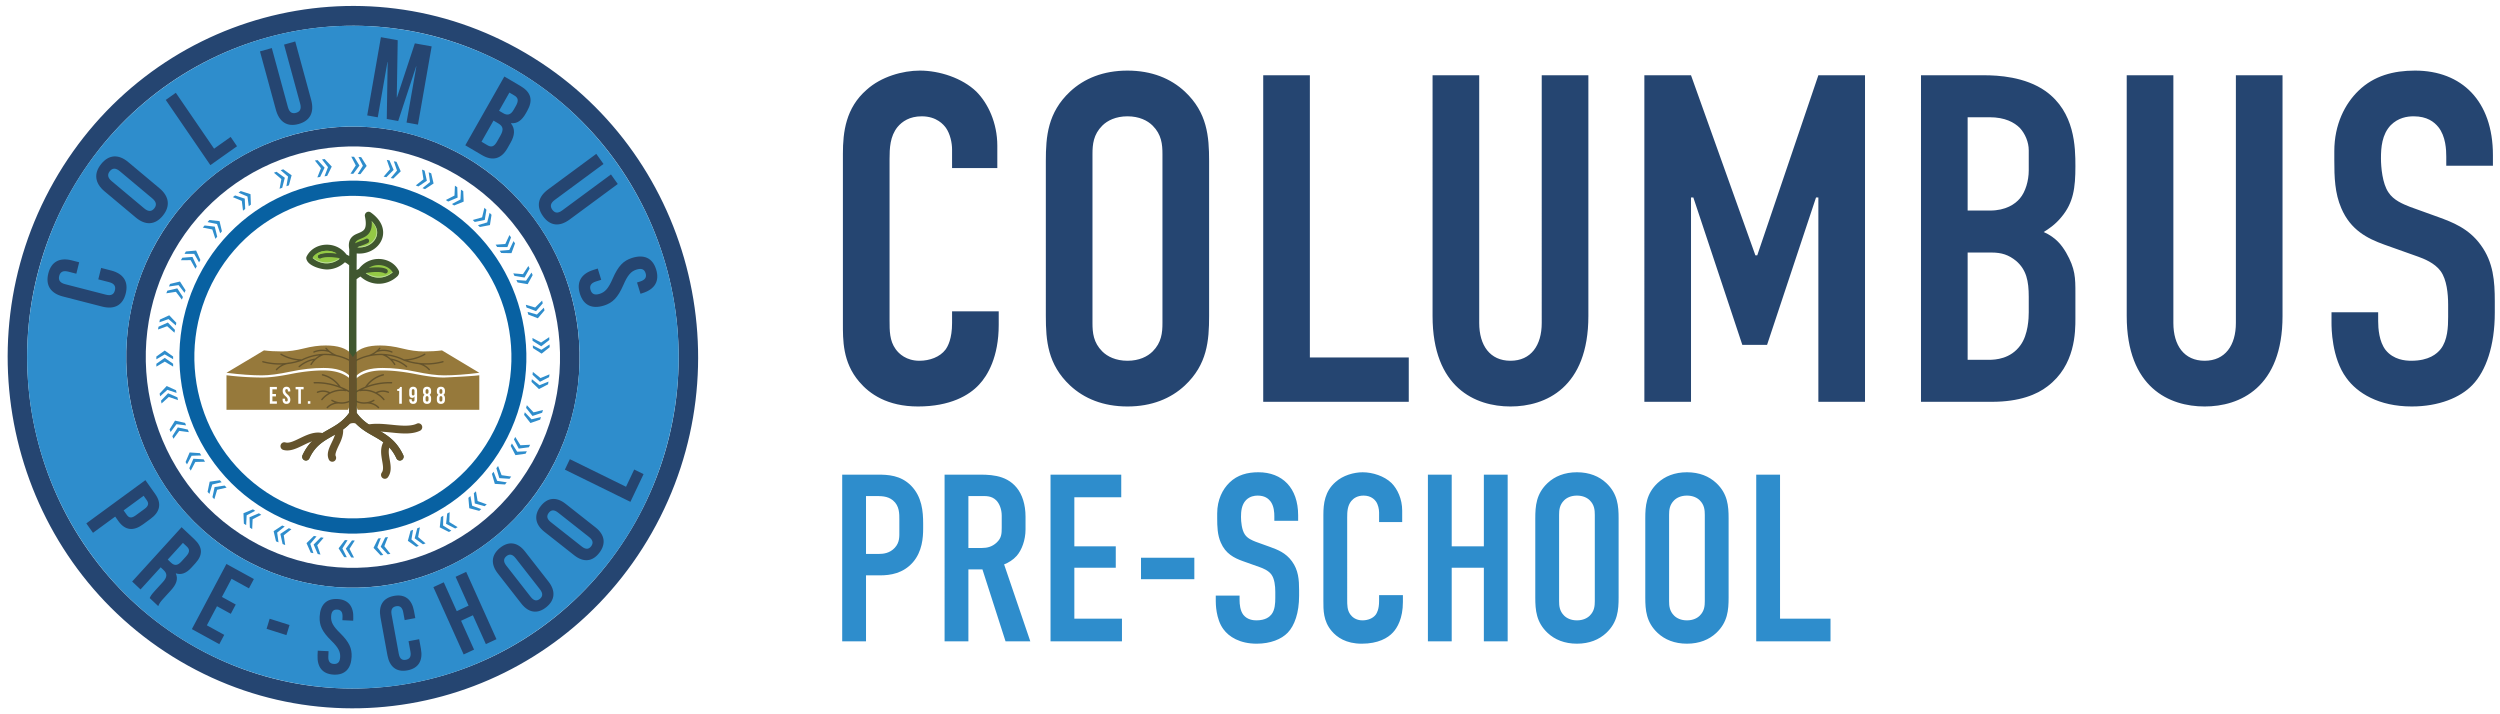 <svg id="Layer_1" xmlns="http://www.w3.org/2000/svg" viewBox="0 0 2100 600"><defs><style>.cls-2,.cls-3,.cls-4,.cls-6,.cls-8{fill-rule:evenodd}.cls-2,.cls-9{fill:#254571}.cls-3{fill:#96793b}.cls-4{fill:#64532c}.cls-6{fill:#94c945}.cls-10,.cls-8{fill:#2e8dcc}</style></defs><path class="cls-3" d="M190.25 344.234h102.182l4.004-11.2 4.004 11.2h102.18v-29.021c-4.538.588-14.31 1.207-29.318 1.914-6.253.059-14.405-.942-24.503-2.946-10.051-2.003-19.222-3.005-27.467-3.005-11.209 0-19.5 3.152-24.827 9.487-5.326-6.335-13.618-9.487-24.826-9.487-8.245 0-17.416 1.002-27.468 3.005-10.097 2.004-18.249 3.005-24.502 2.946a252.39 252.39 0 0 1-29.458-1.914v29.021Zm38.57-17.187v3.921h2.985v2.012h-2.986v4.121h3.756v2.011h-5.93v-14.076h5.93v2.011h-3.756Zm8.633 1.367c0-2.251 1.088-3.539 3.202-3.539 2.116 0 3.203 1.288 3.203 3.54v.442h-2.056v-.583c0-1.006-.395-1.388-1.087-1.388s-1.088.382-1.088 1.388c0 1.025.435 1.79 1.859 3.057 1.818 1.628 2.392 2.795 2.392 4.403 0 2.252-1.107 3.54-3.242 3.54s-3.242-1.288-3.242-3.54v-.865h2.056v1.006c0 1.005.435 1.368 1.127 1.368s1.126-.363 1.126-1.368c0-1.025-.435-1.79-1.858-3.056-1.818-1.63-2.392-2.796-2.392-4.405Zm10.848-1.367v-2.01h6.721v2.01h-2.274v12.065h-2.174v-12.065h-2.273Zm10.294 9.934h2.096v2.131h-2.096v-2.131Zm75.075-8.606v-1.569c1.68 0 2.056-.824 2.392-1.77h1.463v14.076h-2.174v-10.737h-1.68Zm16.68.04v7.199c0 2.372-1.068 3.66-3.322 3.66-2.134 0-3.242-1.288-3.242-3.54v-.361h2.057v.502c0 1.005.435 1.387 1.127 1.387.77 0 1.205-.382 1.205-1.728v-2.554h-.04c-.375.804-1.007 1.226-1.976 1.226-1.602 0-2.412-1.146-2.412-3.217v-2.575c0-2.251 1.166-3.539 3.301-3.539 2.136 0 3.301 1.288 3.301 3.54Zm-3.302 3.78c-.692 0-1.127-.382-1.127-1.388v-2.533c0-1.006.435-1.368 1.127-1.368s1.127.362 1.127 1.368v2.533c0 1.006-.435 1.388-1.127 1.388Zm15.078 3.54c0 2.251-1.206 3.538-3.4 3.538s-3.4-1.287-3.4-3.539v-1.106c0-1.347.396-2.372 1.345-2.915v-.04c-.91-.503-1.345-1.429-1.345-2.816v-.443c0-2.251 1.206-3.539 3.4-3.539s3.4 1.288 3.4 3.54v.442c0 1.387-.454 2.313-1.343 2.815v.04c.949.544 1.343 1.57 1.343 2.916v1.106Zm-4.625-.06v-1.308c0-1.106.454-1.589 1.225-1.589.772 0 1.226.483 1.226 1.59v1.306c-.02 1.247-.534 1.588-1.226 1.588s-1.225-.341-1.225-1.588Zm0-7.18c0-1.267.533-1.609 1.225-1.609s1.226.342 1.226 1.609v.784c0 1.126-.534 1.488-1.226 1.488-.71 0-1.225-.362-1.225-1.488v-.784Zm16.264 7.24c0 2.251-1.206 3.538-3.4 3.538s-3.4-1.287-3.4-3.539v-1.106c0-1.347.395-2.372 1.344-2.915v-.04c-.91-.503-1.344-1.429-1.344-2.816v-.443c0-2.251 1.206-3.539 3.4-3.539s3.4 1.288 3.4 3.54v.442c0 1.387-.454 2.313-1.344 2.815v.04c.949.544 1.344 1.57 1.344 2.916v1.106Zm-4.625-.06v-1.308c0-1.106.454-1.589 1.225-1.589s1.226.483 1.226 1.59v1.306c-.02 1.247-.534 1.588-1.226 1.588s-1.225-.341-1.225-1.588Zm0-7.18c0-1.267.533-1.609 1.225-1.609s1.226.342 1.226 1.609v.784c0 1.126-.534 1.488-1.226 1.488-.712 0-1.225-.362-1.225-1.488v-.784Z"/><path class="cls-3" d="M219.987 315.3c6.068 0 13.989-1.03 23.808-3.093 9.82-2.092 19.083-3.123 27.884-3.123 10.329 0 17.693 2.21 22.094 6.658l1.25-18.65c-4.169-4.597-11.301-6.895-21.445-6.895-5.698 0-11.812.825-18.389 2.505-6.577 1.65-12.645 2.504-18.25 2.504-5.696 0-10.791-.294-15.191-.884L190.25 313.15c11.672 1.443 21.584 2.15 29.736 2.15ZM297.988 297.092l1.25 18.65c4.4-4.448 11.765-6.658 22.094-6.658 8.8 0 18.064 1.031 27.884 3.123 9.82 2.063 17.74 3.093 23.808 3.093 8.152 0 18.018-.707 29.597-2.15l-31.357-18.828c-4.4.59-9.496.884-15.193.884-5.604 0-11.718-.854-18.295-2.504-6.624-1.68-12.785-2.505-18.482-2.505-10.143 0-17.23 2.298-21.306 6.895Z"/><path class="cls-4" d="M284.123 324.041c-3.373-4.279-8.065-7.311-13.347-8.585a.615.615 0 0 1-.448-.738.604.604 0 0 1 .726-.456c6.157 1.484 11.55 5.245 15.131 10.546a56.468 56.468 0 0 1 10.987 5.791c.276.187.351.57.167.851s-.56.358-.837.17a55.105 55.105 0 0 0-5.476-3.265.602.602 0 0 1-.616.294c-7.299-1.212-14.77 1.6-19.536 7.353a.598.598 0 0 1-.85.074.621.621 0 0 1-.072-.865 22.292 22.292 0 0 1 5.936-5.036 11.199 11.199 0 0 0-8.963-.133.6.6 0 0 1-.788-.333.618.618 0 0 1 .327-.802 12.39 12.39 0 0 1 10.739.558 22.078 22.078 0 0 1 11.481-2.259c-7.71-3.56-16.193-5.332-24.685-5.09a.61.61 0 0 1-.62-.597.61.61 0 0 1 .586-.63c6.854-.196 13.701.893 20.158 3.152Zm2.122 15.088.068.01c.065.01.128.01.189 0 3.622.098 7.26-.988 10.297-3.226a.622.622 0 0 0 .135-.858.598.598 0 0 0-.843-.136 15.402 15.402 0 0 1-9.728 2.987 13.528 13.528 0 0 0-1.505-.131c-1.98-.272-3.92-.93-5.703-1.984a.6.6 0 0 0-.825.223.622.622 0 0 0 .22.84c.87.514 1.777.94 2.706 1.28a14.004 14.004 0 0 0-6.747 3.783.622.622 0 0 0-.003.868c.234.24.617.241.853.002a12.766 12.766 0 0 1 9.407-3.787c.49.065.985.108 1.479.13Z"/><path class="cls-4" d="M308.748 324.041c3.374-4.279 8.065-7.311 13.348-8.585a.615.615 0 0 0 .447-.738.604.604 0 0 0-.726-.456c-6.156 1.484-11.549 5.245-15.131 10.546a56.449 56.449 0 0 0-10.986 5.791.62.62 0 0 0-.167.851c.184.281.56.358.836.17a55.271 55.271 0 0 1 5.475-3.265.602.602 0 0 0 .617.294c7.299-1.212 14.772 1.6 19.537 7.353a.598.598 0 0 0 .85.074.622.622 0 0 0 .072-.865 22.303 22.303 0 0 0-5.936-5.036 11.199 11.199 0 0 1 8.963-.133.6.6 0 0 0 .788-.333.619.619 0 0 0-.327-.802 12.391 12.391 0 0 0-10.74.558 22.08 22.08 0 0 0-11.481-2.259c7.71-3.56 16.193-5.332 24.685-5.09.332.009.611-.26.62-.597a.611.611 0 0 0-.586-.63 56.278 56.278 0 0 0-20.158 3.152Zm-2.122 15.088-.068.01a.583.583 0 0 1-.188 0 16.59 16.59 0 0 1-10.298-3.226.622.622 0 0 1-.135-.858.6.6 0 0 1 .844-.136 15.4 15.4 0 0 0 9.727 2.987 13.546 13.546 0 0 1 1.506-.131c1.98-.272 3.92-.93 5.703-1.984a.599.599 0 0 1 .824.223.621.621 0 0 1-.219.84c-.871.514-1.777.94-2.706 1.28a14.007 14.007 0 0 1 6.747 3.783.623.623 0 0 1 .003.868.597.597 0 0 1-.854.002 12.764 12.764 0 0 0-9.406-3.787c-.492.065-.986.108-1.48.13ZM339.431 301.836a36.782 36.782 0 0 0 17.076-4.726.574.574 0 0 1 .786.23.594.594 0 0 1-.227.799 37.968 37.968 0 0 1-14.701 4.684c2.241.674 4.518 1.2 6.815 1.576.86.058 1.708.177 2.54.357 6.73.78 13.585.297 20.19-1.466a.579.579 0 0 1 .707.419.59.59 0 0 1-.413.72 55.259 55.259 0 0 1-16.247 1.828 17.799 17.799 0 0 1 5.07 3.843.595.595 0 0 1-.028.831.57.57 0 0 1-.816-.028 16.573 16.573 0 0 0-8.643-4.984 55.766 55.766 0 0 1-2.494-.349.574.574 0 0 1-.11-.018 55.318 55.318 0 0 1-9.827-2.57l-.006-.002a1.073 1.073 0 0 1-.05-.022l-.007-.003a43.127 43.127 0 0 0-14.427-4.335 20.165 20.165 0 0 1 3.535 2.504 27.177 27.177 0 0 1 13.737 6.376c.242.21.27.583.064.83a.574.574 0 0 1-.816.064 26.07 26.07 0 0 0-11.482-5.794 20.473 20.473 0 0 1 2.403 3.197.596.596 0 0 1-.188.81.575.575 0 0 1-.797-.19 18.999 18.999 0 0 0-9.883-8.061 43.363 43.363 0 0 0-24.39 6.414.574.574 0 0 1-.795-.198.596.596 0 0 1 .195-.808 44.36 44.36 0 0 1 13.55-5.523.531.531 0 0 1 .072-.032 20.727 20.727 0 0 0 8.751-5.981.572.572 0 0 1 .816-.053.596.596 0 0 1 .052.83 21.55 21.55 0 0 1-.988 1.067c3.644-.73 7.46-.37 10.92 1.066a.592.592 0 0 1 .317.767c-.12.3-.459.445-.754.322a17.705 17.705 0 0 0-12.402-.427 21.853 21.853 0 0 1-2.425 1.683 44.598 44.598 0 0 1 6.975-.308.559.559 0 0 1 .322.012 44.31 44.31 0 0 1 18.023 4.649Z"/><path class="cls-4" d="M253.44 301.836a36.781 36.781 0 0 1-17.075-4.726.575.575 0 0 0-.786.23.594.594 0 0 0 .226.799 37.973 37.973 0 0 0 14.701 4.684 54.032 54.032 0 0 1-6.815 1.576c-.858.058-1.708.177-2.541.357-6.73.78-13.584.297-20.189-1.466a.58.58 0 0 0-.707.419.591.591 0 0 0 .413.72 55.264 55.264 0 0 0 16.248 1.828 17.812 17.812 0 0 0-5.07 3.843.597.597 0 0 0 .027.831c.233.222.6.21.817-.028a16.573 16.573 0 0 1 8.643-4.984 55.766 55.766 0 0 0 2.494-.349.574.574 0 0 0 .11-.018 55.302 55.302 0 0 0 9.826-2.57l.006-.002a.832.832 0 0 0 .05-.022l.007-.003a43.124 43.124 0 0 1 14.428-4.335 20.138 20.138 0 0 0-3.536 2.504 27.177 27.177 0 0 0-13.737 6.376.597.597 0 0 0-.063.83.573.573 0 0 0 .815.064 26.067 26.067 0 0 1 11.482-5.794 20.488 20.488 0 0 0-2.403 3.197.597.597 0 0 0 .189.81c.27.17.629.086.796-.19a19.003 19.003 0 0 1 9.884-8.061 43.364 43.364 0 0 1 24.39 6.414c.272.169.629.08.794-.198a.595.595 0 0 0-.195-.808 44.35 44.35 0 0 0-13.549-5.523.492.492 0 0 0-.073-.032 20.725 20.725 0 0 1-8.75-5.981.572.572 0 0 0-.817-.053.595.595 0 0 0-.051.83c.317.368.647.724.987 1.067a18.854 18.854 0 0 0-10.92 1.066.592.592 0 0 0-.317.767c.12.3.459.445.755.322a17.705 17.705 0 0 1 12.402-.427c.77.616 1.58 1.178 2.425 1.683a44.604 44.604 0 0 0-6.976-.308.559.559 0 0 0-.322.012 44.312 44.312 0 0 0-18.023 4.649Z"/><path class="cls-2" d="M441.453 44.576c138.652 81.458 186.155 261.899 106.077 402.941-80.077 141.043-257.459 189.364-396.11 107.907C12.766 473.966-34.737 293.526 45.34 152.483 125.42 11.44 302.801-36.881 441.453 44.576Zm-8.18 14.41C302.442-17.879 135.066 27.717 59.506 160.803c-75.56 133.087-30.737 303.349 100.093 380.211 130.832 76.863 298.207 31.267 373.767-101.82 75.56-133.085 30.738-303.347-100.093-380.21Z"/><path class="cls-2" d="M391.654 132.289c91.04 53.486 122.23 171.962 69.65 264.571-52.578 92.609-169.047 124.336-260.086 70.851-91.039-53.485-122.23-171.962-69.65-264.571 52.578-92.609 169.047-124.336 260.086-70.851Zm-8.208 14.457c-83.19-48.874-189.62-19.882-237.667 64.744-48.046 84.625-19.545 192.89 63.647 241.764 83.191 48.875 189.62 19.882 237.667-64.743 48.046-84.626 19.545-192.89-63.647-241.765Z"/><path d="M369.316 171.633c69.682 40.938 93.555 131.62 53.312 202.504-40.245 70.883-129.391 95.167-199.073 54.23-69.681-40.938-93.554-131.62-53.31-202.504 40.244-70.883 129.39-95.168 199.071-54.23Zm-6.282 11.066c-63.675-37.409-145.136-15.218-181.911 49.555-36.775 64.773-14.96 147.638 48.715 185.047 63.675 37.41 145.137 15.218 181.911-49.555 36.775-64.772 14.96-147.638-48.715-185.047Z" style="fill-rule:evenodd;fill:#0861a2"/><path class="cls-8" d="m287.611 460.733 4.342-6.965-2.245-.106-5.29 6.92 4.637 7.39 2.276.107-3.72-7.346Zm5.975.282 3.783 7.349-2.34-.111-4.541-7.384 5.195-6.925 2.34.11-4.437 6.96Zm3.768-6.992-5.195 6.925 5.195-6.925Zm19.577 5.688 2.936-7.688-2.223.337-3.875 7.83 5.953 6.339 2.254-.342-5.045-6.476Zm5.915-.897 5.107 6.466-2.316.35-5.858-6.352 3.78-7.816 2.318-.35-3.031 7.701Zm22.754-5.63 1.385-8.126-2.112.778-2.279 8.454 7.068 5.017 2.143-.788-6.205-5.335Zm5.625-2.069 6.263 5.312-2.202.811-6.978-5.05 2.189-8.422 2.202-.81-1.474 8.16Zm20.964-9.682.164-8.245-1.973 1.093-.998 8.707 7.73 3.875 2-1.108-6.923-4.322Zm5.253-2.908 6.98 4.29-2.058 1.14-7.646-3.922.914-8.66 2.058-1.14-.248 8.292Zm19.187-13.708-1.466-8.111-1.718 1.473.74 8.734 8.337 2.217 1.743-1.494-7.636-2.82Zm4.573-3.922 7.684 2.777-1.791 1.536-8.264-2.28-.814-8.671 1.79-1.536 1.395 8.174Zm16.422-16.98-3.013-7.657-1.397 1.79 2.422 8.413 8.603.499 1.418-1.814-8.033-1.231Zm3.721-4.762 8.073 1.179-1.458 1.865-8.545-.575-2.48-8.337 1.457-1.865 2.953 7.733Zm13.075-19.723-4.411-6.92-1.031 2.03 3.974 7.779 8.537-1.202 1.046-2.06-8.115.373Zm2.745-5.405 8.144-.43-1.074 2.116-8.493 1.116-4.019-7.691 1.076-2.117 4.366 7.006Zm9.31-21.798-5.624-5.94-.633 2.193 5.358 6.866 8.154-2.832.643-2.223-7.898 1.936Zm1.685-5.839 7.915-1.998-.66 2.287-8.129 2.739-5.383-6.774.66-2.286 5.597 6.032Zm5.008-22.79-6.4-5.063-.319 2.262 6.265 6.02 7.675-3.987.323-2.295-7.544 3.063Zm.848-6.022 7.553-3.127-.332 2.358-7.66 3.891-6.28-5.923.333-2.358 6.386 5.159Zm.78-23.757-7.234-3.723.113 2.283 7.282 4.687 6.783-5.408-.115-2.314-6.829 4.475Zm-.3-6.076 6.825-4.54.118 2.379-6.788 5.311-7.277-4.59-.118-2.38 7.24 3.82Zm-3.504-23.532-7.81-2.214.55 2.217 8.041 3.15 5.613-6.652-.557-2.248-5.837 5.747Zm-1.462-5.9 5.822-5.81.572 2.31-5.636 6.56-8.019-3.056-.573-2.31 7.834 2.306Zm-7.666-22.528-8.088-.584.974 2.061 8.498 1.454 4.196-7.656-.987-2.09-4.593 6.815Zm-2.59-5.483 4.566-6.875 1.014 2.148-4.237 7.57-8.457-1.367-1.014-2.148 8.128.672Zm-11.452-20.322-8.081.666 1.268 1.887 8.617.13 3.009-8.215-1.286-1.914-3.527 7.446Zm-3.376-5.024 3.491-7.497 1.322 1.967-3.062 8.135-8.563-.051-1.322-1.966 8.134-.588Zm-15.2-18.141-7.788 2.293 1.614 1.592 8.469-1.622 1.336-8.659-1.635-1.615-1.995 8.01Zm-4.293-4.237 1.95-8.055 1.682 1.66-1.406 8.591-8.4 1.69-1.681-1.66 7.855-2.226Zm-18.166-15.001-7.197 3.797 1.888 1.24 7.994-3.273-.352-8.758-1.914-1.259-.42 8.253Zm-5.023-3.302.365-8.288 1.968 1.294.271 8.706-7.914 3.326-1.967-1.293 7.277-3.745Zm-20.531-11.356-6.35 5.13 2.087.849 7.23-4.77-1.994-8.529-2.116-.86 1.143 8.18Zm-5.553-2.262-1.2-8.205 2.173.886 1.906 8.492-7.141 4.805-2.175-.885 6.437-5.093Zm-22.209-7.364-5.278 6.26 2.206.432 6.21-6.078-3.548-7.988-2.238-.439 2.648 7.813Zm-5.874-1.15-2.71-7.824 2.3.45 3.455 7.97-6.116 6.097-2.3-.45 5.371-6.243Zm-22.783-2.913-4.34 6.966 2.244.107 5.29-6.92-4.636-7.39-2.277-.108 3.72 7.345Zm-5.974-.281-3.783-7.35 2.34.11 4.54 7.387-5.195 6.924-2.338-.11 4.436-6.961Zm-23.336 1.47-2.936 7.687 2.222-.337 3.875-7.83-5.953-6.339-2.253.342 5.045 6.477Zm-5.916.897-5.108-6.467 2.317-.351 5.859 6.352-3.782 7.816-2.316.352 3.03-7.702Zm-27.637 7.018-1.385 8.127 2.114-.777 2.277-8.456-7.067-5.017-2.142.79 6.203 5.333Zm-5.624 2.07-6.263-5.312 2.202-.81 6.978 5.049-2.189 8.421-2.203.81 1.475-8.158Zm-28.45 14.678 1.064 8.176 1.788-1.383-.308-8.76-8.216-2.643-1.814 1.403 7.487 3.207Zm-4.76 3.683-7.537-3.168 1.864-1.442 8.141 2.7.383 8.703-1.864 1.442-.987-8.235Zm-20.83 19.427 2.639 7.8 1.483-1.718-2.012-8.525-8.568-.93-1.504 1.743 7.963 1.63Zm-3.946 4.572-8.006-1.583 1.546-1.79 8.506 1.003 2.075 8.45-1.546 1.79-2.575-7.87Zm-15.221 20.511 4.077 7.129 1.127-1.978-3.601-7.964-8.584.782-1.143 2.005 8.124.026Zm-3 5.264-8.154.03 1.174-2.061 8.536-.698 3.649 7.88-1.175 2.061-4.03-7.212Zm-10.134 20.964 5.043 6.46.835-2.123-4.69-7.355-8.383 2.029-.847 2.152 8.042-1.163Zm-2.223 5.649-8.066 1.22.87-2.21 8.348-1.939 4.725 7.265-.87 2.211-5.007-6.547Zm-6.23 22.894 6.155 5.367.425-2.244-5.976-6.317-7.853 3.61-.431 2.277 7.68-2.693Zm-1.13 5.974-7.692 2.756.442-2.34 7.835-3.514 5.994 6.221-.442 2.34-6.138-5.463Zm-2.04 23.672 7.048 4.075-.004-2.287-7.05-5.04-7.033 5.068.004 2.318 7.034-4.134Zm.01 6.084-7.033 4.198-.005-2.382 7.032-4.971 7.05 4.943.006 2.383-7.05-4.171Zm2.24 23.682 7.693 2.604-.44-2.24-7.88-3.552-5.93 6.361.448 2.273 6.109-5.446Zm1.173 5.967-6.097 5.508-.46-2.336 5.949-6.266 7.86 3.456.46 2.336-7.712-2.698Zm6.457 22.908 8.048.999-.869-2.108-8.416-1.889-4.57 7.432.882 2.137 4.925-6.57Zm2.314 5.61-4.9 6.63-.907-2.196 4.607-7.343 8.378 1.8.907 2.197-8.085-1.088Zm10.393 20.903 8.103-.25-1.173-1.95-8.6-.574-3.412 8.05 1.19 1.977 3.892-7.253Zm3.12 5.191-3.859 7.307-1.222-2.033 3.463-7.966 8.55.491 1.222 2.032-8.153.169Zm14.223 18.952 7.89-1.896-1.532-1.672-8.537 1.19-1.762 8.581 1.555 1.695 2.386-7.898Zm4.08 4.449-2.343 7.946-1.597-1.743 1.825-8.51 8.473-1.26 1.598 1.741-7.956 1.826Zm24.804 21.453 7.198-3.798-1.888-1.24-7.994 3.273.351 8.759 1.915 1.258.418-8.252Zm5.024 3.302-.366 8.286-1.967-1.293-.272-8.706 7.915-3.325 1.967 1.292-7.277 3.746Zm20.604 11.21 6.35-5.13-2.086-.849-7.231 4.77 1.995 8.527 2.115.863-1.143-8.18Zm5.553 2.262 1.201 8.206-2.175-.887-1.905-8.492 7.142-4.805 2.173.886-6.436 5.092Zm22.255 7.21 5.276-6.262-2.206-.432-6.209 6.08 3.548 7.988 2.238.437-2.647-7.811Zm5.874 1.148 2.708 7.825-2.3-.45-3.455-7.97 6.117-6.097 2.3.45-5.37 6.242Z"/><path class="cls-8" d="M113.284 247.106c28.713-102.878 134.014-162.622 235.15-133.415C449.568 142.899 508.3 250.015 479.588 352.893c-28.713 102.88-134.015 162.624-235.15 133.416-101.134-29.207-159.866-136.324-131.154-239.203ZM559.64 376.013C600.902 228.167 516.5 74.23 371.16 32.258 225.822-9.715 74.494 76.142 33.232 223.988-8.03 371.832 76.373 525.769 221.712 567.742c145.339 41.974 296.666-43.884 337.928-191.73Z"/><path class="cls-2" d="m130.394 415.009-8.262-11.684-49.627 36.317 5.61 7.932L96.76 433.93l2.652 3.75c5.61 7.933 12.69 8.663 20.63 2.852l6.451-4.72c7.94-5.812 9.51-12.871 3.901-20.803Zm-7.09 5.188c1.786 2.524 1.62 4.724-1.924 7.317l-7.445 5.448c-3.544 2.594-5.647 2.054-7.432-.47l-2.653-3.75 16.803-12.296 2.651 3.75Zm9.624 88.934-7.178-6.76c.684-1.536 1.08-2.494 4.462-6.21l6.527-7.171c3.856-4.237 3.87-7.13.666-10.148l-2.436-2.293-16.91 18.58-7.048-6.64 41.532-45.633 10.638 10.019c7.306 6.88 7.301 13.293.893 20.333l-3.263 3.586c-4.272 4.694-8.475 6.304-12.98 4.846l-.118.13c2.16 4.82.228 9.296-4.103 14.055l-6.408 7.04c-2.017 2.217-3.436 3.906-4.274 6.266Zm24.128-49.918-3.397-3.199-12.757 14.016 2.756 2.596c2.628 2.474 5.298 2.81 8.62-.841l4.094-4.499c2.967-3.259 3.183-5.72.684-8.073Zm37.46 26.97 14.6 8.02 4.15-7.818-23.054-12.663-29.047 54.72 23.055 12.663 4.149-7.818-14.601-8.02 8.506-16.024 11.604 6.374 4.15-7.818-11.604-6.374 8.091-15.243Zm29.418 42.024 16.675 5.289 2.599-8.482-16.675-5.288-2.6 8.48Zm44.575-10.11c-.328 7.098 1.964 12.366 9.658 19.938 6.023 5.89 7.786 9.355 7.577 13.88-.205 4.437-2.198 5.943-5.25 5.797-3.054-.146-4.9-1.835-4.695-6.272l.205-4.437-9.072-.433-.177 3.815c-.459 9.939 4.164 15.852 13.585 16.303 9.423.45 14.57-4.996 15.029-14.935.328-7.1-1.964-12.367-9.658-19.94-6.023-5.89-7.786-9.354-7.577-13.88.205-4.437 2.028-6.04 5.08-5.894 3.054.146 4.72 1.916 4.516 6.353l-.12 2.574 9.073.433.09-1.953c.46-9.938-4.076-15.847-13.41-16.293-9.334-.446-14.395 5.004-14.854 14.943Zm74.66 20.523 1.6 8.733c.8 4.367-.801 6.298-3.806 6.868-3.005.57-5.181-.645-5.982-5.012l-6.048-33.012c-.8-4.368.785-6.385 3.79-6.954 3.004-.57 5.197.731 5.997 5.098l1.2 6.55 8.93-1.693-1.089-5.939c-1.792-9.78-7.623-14.459-16.895-12.701-9.273 1.758-13.057 8.259-11.265 18.04l5.824 31.79c1.792 9.782 7.624 14.46 16.897 12.702 9.272-1.758 13.056-8.259 11.264-18.04l-1.488-8.123-8.929 1.693Zm44.14-17.176 9.928-4.62 10.9 24.236 8.895-4.14-25.435-56.55-8.894 4.14 10.9 24.236-9.927 4.62-10.9-24.235-8.736 4.065 25.434 56.55 8.737-4.066-10.901-24.236Zm37.981-46.33c-2.715-3.479-2.242-6.016.152-7.95 2.394-1.933 4.93-1.827 7.645 1.652l20.527 26.3c2.715 3.48 2.242 6.016-.152 7.95-2.394 1.933-4.93 1.827-7.645-1.653l-20.527-26.3Zm12.623 31.889-19.766-25.326c-6.083-7.793-5.522-15.505 1.864-21.47 7.387-5.966 14.899-4.772 20.98 3.02l19.766 25.326c6.083 7.792 5.523 15.505-1.864 21.47-7.387 5.967-14.898 4.773-20.98-3.02Zm24.744-68.444 26.097 20.566c3.452 2.72 5.94 2.209 7.812-.249 1.872-2.458 1.737-5.037-1.715-7.757l-26.096-20.566c-3.453-2.72-5.94-2.21-7.813.248-1.872 2.458-1.737 5.037 1.715 7.758Zm19.73 27.91c7.733 6.094 15.307 5.433 21.083-2.152 5.777-7.585 4.514-15.21-3.219-21.304l-25.13-19.804c-7.732-6.094-15.306-5.433-21.083 2.152-5.776 7.585-4.514 15.21 3.219 21.304l25.13 19.805Zm47.162-44.924-55.05-27.043 4.177-8.8 47.186 23.18 6.874-14.48 7.864 3.863-11.051 23.28ZM82.563 234.666l9.086 2.339c4.543 1.17 5.672 3.624 4.868 6.858-.805 3.235-2.947 4.848-7.49 3.678L54.683 238.7c-4.543-1.17-5.763-3.647-4.958-6.881.805-3.235 3.037-4.824 7.58-3.655l6.814 1.755 2.392-9.612-6.179-1.591c-10.176-2.62-17.279 1.059-19.762 11.04-2.483 9.982 2.044 16.655 12.22 19.275l33.072 8.514c10.176 2.62 17.279-1.059 19.762-11.04 2.484-9.982-2.044-16.655-12.22-19.275l-8.45-2.175-2.391 9.612Zm11.269-82.489c-3.618-3.03-3.681-5.8-1.596-8.377 2.084-2.575 4.77-3.043 8.388-.013l27.348 22.907c3.618 3.03 3.682 5.8 1.596 8.376-2.084 2.576-4.769 3.044-8.387.014l-27.35-22.907Zm20.29 30.579c8.103 6.787 16.249 6.323 22.683-1.625 6.434-7.95 5.318-16.17-2.786-22.957l-26.336-22.06c-8.103-6.786-16.249-6.322-22.683 1.627-6.434 7.948-5.318 16.17 2.785 22.956l26.337 22.059Zm62.598-44.046-37.485-54.77 8.461-5.992 32.13 46.947 13.922-9.86 5.355 7.825-22.383 15.85Zm41.66-95.524 13.353 48.966c2.806 10.29 9.466 14.742 19.22 11.99 9.754-2.753 13.208-10.06 10.402-20.349l-13.353-48.965-9.392 2.65 13.528 49.61c1.253 4.592-.283 6.806-3.444 7.698-3.16.892-5.599-.2-6.851-4.794l-13.529-49.61-9.934 2.804ZM334.08 33.8l-14.117-2.56-11.506 65.703 8.858 1.605 8.136-46.46.184.033-.754 47.799 9.596 1.738 15.079-45.88.185.033-8.251 47.118 9.596 1.739 11.505-65.702-14.117-2.559-14.997 45.412-.185-.034.788-47.985Zm103.045 38.388-13.472-7.915-32.81 57.791 14.04 8.249c8.928 5.244 16.273 3.174 21.334-5.742l2.673-4.706c3.468-6.11 4.039-11.5.328-16.21l.094-.166c5.055.437 8.95-2.23 12.324-8.173l1.173-2.064c5.061-8.917 3.569-15.629-5.684-21.064Zm-18.614 31.451c4.059 2.384 4.826 5.036 1.779 10.403l-2.859 5.036c-2.437 4.293-4.857 4.743-7.86 2.98l-5.113-3.005 10.077-17.75 3.976 2.336ZM432.196 80.3c3.165 1.86 3.514 4.488 1.17 8.615l-1.828 3.22c-2.624 4.623-5.498 4.917-8.825 2.962l-3.49-2.05 8.671-15.273 4.302 2.526Zm68.687 48.942-40.434 29.839c-8.497 6.27-10.27 14.175-4.326 22.509 5.943 8.334 13.88 9.074 22.376 2.803l40.435-29.838-5.723-8.026-40.966 30.231c-3.793 2.799-6.369 2.109-8.295-.592-1.926-2.701-1.772-5.407 2.021-8.206l40.966-30.23-6.054-8.49Zm30.007 87.425c-7.154 2.286-11.526 6.58-16.185 17.262-3.612 8.348-6.393 11.435-10.952 12.891-4.472 1.429-6.699-.058-7.682-3.242-.982-3.184.01-5.7 4.48-7.127l4.472-1.428-2.92-9.46-3.846 1.228c-10.014 3.2-14.165 10.121-11.132 19.945 3.032 9.823 10.327 13.089 20.342 9.89 7.153-2.285 11.525-6.58 16.185-17.26 3.611-8.35 6.392-11.436 10.952-12.893 4.47-1.427 6.731-.15 7.714 3.032.983 3.184-.154 5.546-4.626 6.974l-2.592.828 2.92 9.46 1.967-.628c10.015-3.199 14.193-10.03 11.188-19.763-3.004-9.732-10.271-12.907-20.285-9.709Z"/><path d="M302.826 232.305a21.024 21.024 0 0 0-3.315 2.259c-.04 9.336-.062 18.671-.076 28.007-.042 28.08.011 56.16.138 84.24 2.557 3.55 5.562 6.464 9.12 8.99 3.465 2.457 7.24 4.422 10.902 6.55 3.665 2.13 7.155 4.43 10.25 7.374 3.779 3.595 6.649 7.82 8.868 12.56.744 1.589.075 3.503-1.486 4.26-1.561.756-3.444.077-4.187-1.512-3.88-8.291-8.843-12.648-16.562-17.132-3.832-2.227-7.752-4.285-11.38-6.86a46.553 46.553 0 0 1-6.013-5.059c-3.19-4.638-2.218-6.027-5.855.549a46.992 46.992 0 0 1-5.456 4.51c-3.628 2.575-7.548 4.633-11.38 6.86-7.718 4.484-12.68 8.84-16.562 17.132-.744 1.589-2.626 2.268-4.187 1.512-1.561-.757-2.23-2.671-1.486-4.26 2.22-4.74 5.089-8.965 8.868-12.56 3.094-2.943 6.584-5.244 10.25-7.375 3.663-2.127 7.438-4.092 10.902-6.55 3.554-2.522 6.556-5.431 9.11-8.976-.127-28.088-.18-56.176-.138-84.263.02-13.262.057-26.525.135-39.787a21.119 21.119 0 0 0-3.56-2.466 22.579 22.579 0 0 1-14.408 6.038c-4.96.21-14.612-2.475-17.229-7.107-.693-1.226-1.176-2.489-.485-3.86 3.38-6.709 10.533-10.096 17.754-9.839 6.222.222 12.007 3.288 15.75 8.332.76.354 1.504.743 2.228 1.166.012-1.877.026-3.753.041-5.63-.702-3.756-.481-7.594 2.356-10.425 2.85-2.842 6.364-2.951 9.216-5.18 1.102-.863 1.689-1.906 2.012-3.27.637-2.685.132-6.138-.427-8.81-.36-1.721.726-3.426 2.418-3.791a3.103 3.103 0 0 1 2.587.608c.067.04.131.083.194.127 3.711 2.665 7.082 6.126 8.858 10.443 1.455 3.534 1.688 7.393.505 11.044-1.548 4.778-5.23 8.5-9.635 10.65-3.672 1.793-7.787 2.478-11.827 2.1-.034 4.647-.064 9.294-.088 13.94a27.25 27.25 0 0 1 1.898-.977c3.743-5.044 9.529-8.11 15.75-8.33 7.222-.257 14.374 3.13 17.755 9.838.725 1.441.06 3.509-1.04 4.577-4.428 4.3-10.557 6.65-16.675 6.39a22.581 22.581 0 0 1-14.408-6.037Z" style="fill:#405730;fill-rule:evenodd"/><path class="cls-6" d="M275.107 221.202a17.534 17.534 0 0 0 10.199-3.827 53.71 53.71 0 0 0-1.247-.22 50.359 50.359 0 0 0-6.005-.647c-2.291-.107-6.351-.112-8.413.991-.936.501-2.1.134-2.592-.818-.493-.95-.132-2.136.804-2.637 2.82-1.51 7.246-1.583 10.377-1.436 1.516.07 3.044.209 4.557.409a15.383 15.383 0 0 0-7.606-2.331c-4.892-.174-9.842 1.802-12.51 6.043 3.401 3.037 7.905 4.666 12.436 4.473ZM314.499 228.504a50.484 50.484 0 0 0-6.006.646c-.38.064-.807.137-1.246.221a17.536 17.536 0 0 0 10.198 3.828c4.532.191 9.035-1.437 12.436-4.473-2.668-4.243-7.618-6.218-12.51-6.045-2.728.097-5.34.918-7.605 2.331 1.513-.2 3.04-.338 4.556-.409 3.131-.146 7.557-.073 10.378 1.437.935.501 1.296 1.686.804 2.637a1.907 1.907 0 0 1-2.592.819c-2.062-1.105-6.123-1.1-8.413-.992ZM309.271 206.163c3.15-1.539 5.905-4.186 7.018-7.62 1.595-4.924-.701-9.358-4.04-12.749.336 4.539-.422 9.123-4.216 12.09-1.566 1.225-3.325 1.957-5.13 2.721-1.19.505-2.695 1.125-3.626 2.053-.49.488-.796 1.075-.975 1.71l.48-.24c1.803-.875 3.751-1.526 5.616-2.259.974-.382 1.947-.786 2.881-1.259a1.908 1.908 0 0 1 2.574.878c.47.963.082 2.139-.863 2.618-1.043.527-2.124.98-3.21 1.405-.732.288-3.659 1.302-5.59 2.276 3.1.276 6.249-.24 9.081-1.624Z"/><path class="cls-6" d="M275.107 220.356c3.736-.145 7.298-1.391 10.199-3.52-.44-.077-.866-.144-1.247-.203a54.873 54.873 0 0 0-6.005-.594c-2.291-.098-6.351-.103-8.413.912-.936.46-2.1.123-2.592-.753-.493-.875-.132-1.964.804-2.425 2.82-1.388 7.246-1.455 10.377-1.321 1.516.066 3.044.192 4.557.376a16.353 16.353 0 0 0-7.606-2.143c-4.892-.16-9.842 1.657-12.51 5.558 3.401 2.792 7.905 4.29 12.436 4.113Z"/><path d="M317.445 232.342c-3.475-.136-6.8-1.222-9.582-3.084-.2.036-.407.072-.616.113a17.536 17.536 0 0 0 10.198 3.828c4.532.191 9.035-1.437 12.436-4.473-.069-.11-.139-.217-.21-.324-3.376 2.681-7.787 4.112-12.226 3.94Zm-42.338-11.985c-4.44.172-8.852-1.262-12.227-3.947-.072.105-.14.212-.209.32 3.401 3.036 7.905 4.665 12.436 4.472a17.534 17.534 0 0 0 10.199-3.827c-.207-.04-.411-.076-.609-.111-2.783 1.868-6.11 2.957-9.59 3.093Zm33.793-14.882c-2.272 1.11-4.756 1.643-7.249 1.638a26.68 26.68 0 0 0-1.461.674c3.1.276 6.249-.24 9.081-1.624 3.15-1.539 5.905-4.186 7.018-7.62 1.595-4.924-.701-9.358-4.04-12.749.014.177.025.353.035.53 2.946 3.202 4.858 7.283 3.398 11.788-1.075 3.319-3.737 5.877-6.782 7.363Z" style="fill:#bcdc9f;fill-rule:evenodd"/><path class="cls-4" d="M299.429 295.67c.017 17.159.066 33.981.144 51.14 2.557 3.552 5.562 6.465 9.12 8.99 3.465 2.458 7.24 4.423 10.902 6.55 3.665 2.13 7.155 4.432 10.25 7.375 3.779 3.595 6.649 7.82 8.868 12.56.744 1.589.075 3.503-1.486 4.26-1.561.756-3.444.077-4.187-1.512-3.88-8.291-8.843-12.648-16.562-17.132-3.832-2.227-7.752-4.285-11.38-6.86a46.553 46.553 0 0 1-6.013-5.059c-1.08-.874-4.514-.816-5.855.549a46.992 46.992 0 0 1-5.456 4.51c-3.628 2.575-7.548 4.633-11.38 6.86-7.718 4.484-12.68 8.84-16.562 17.132-.744 1.589-2.626 2.268-4.187 1.512-1.561-.757-2.23-2.671-1.486-4.26 2.22-4.74 5.089-8.965 8.868-12.56 3.094-2.943 6.584-5.244 10.25-7.375 3.663-2.127 7.438-4.092 10.902-6.55 3.554-2.522 6.556-5.431 9.11-8.976-.077-17.164-.127-34.327-.145-51.491l3.292 4.667 2.993-4.33Z"/><path class="cls-4" d="M308.975 356.646c5.953-1.149 12.488-.583 18.488-.01 6.322.604 16.787 2.082 22.625-.75 1.599-.776 3.524-.082 4.287 1.544.762 1.626.08 3.585-1.519 4.362-11.876 5.76-29.648-1.234-42.681 1.282-1.74.336-3.43-.834-3.76-2.604-.33-1.77.82-3.489 2.56-3.824Zm19.34 16.84c-5.353 7.194 3.86 18.615-2.438 27.37a3.187 3.187 0 0 1-4.495.708c-1.429-1.064-1.742-3.117-.695-4.572 3.926-5.458-4.848-17.58 2.499-27.455a3.185 3.185 0 0 1 4.505-.634c1.412 1.087 1.692 3.145.624 4.582Zm-40.167-13.632c.102.81.136 1.626.11 2.442-.101 3.128-1.087 6.115-2.31 8.957-1.031 2.403-4.652 8.931-4.1 11.411.038.168.093.33.167.483.783 1.617.126 3.585-1.462 4.381-1.59.796-3.524.129-4.307-1.488a8.815 8.815 0 0 1-.67-1.929c-1.754-7.863 7.141-15.875 6.192-23.428-.225-1.788 1.026-3.432 2.783-3.66 1.757-.228 3.373 1.043 3.597 2.83Zm-18.674 10.325c1.714.456 3.477-.593 3.926-2.335.449-1.743-.582-3.538-2.295-3.994-11.893-3.17-24.382 9.833-31.39 7.781-1.703-.498-3.49.507-3.98 2.24-.49 1.73.499 3.549 2.2 4.047 10.553 3.09 22.224-10.223 31.539-7.74Z"/><path class="cls-9" d="M799.735 125.525c0-5.486-1.567-12.931-5.093-18.026-1.96-2.743-7.837-9.796-20.377-9.796-10.189 0-16.458 4.31-20.377 9.013-6.27 7.837-6.662 17.633-6.662 27.038v135.192c0 9.013 0 17.242 5.094 24.295 2.743 3.919 9.013 9.797 19.986 9.797 8.62 0 17.24-3.135 21.944-9.405 1.959-2.743 5.485-9.013 5.485-22.336v-9.796h39.187v11.364c0 27.038-9.405 42.712-16.458 50.158-8.23 9.012-24.296 18.418-51.334 18.418-25.863 0-40.754-10.581-49.375-20.769-14.107-16.458-13.715-35.268-13.715-49.375V129.052c0-18.026 2.352-38.403 19.985-53.685C740.173 64.395 758.198 59.3 772.697 59.3c16.458 0 35.66 6.27 47.415 17.633 9.797 9.797 17.634 26.255 17.634 45.456v18.81h-38.01v-15.675ZM878.498 135.322c0-20.769 1.567-40.754 20.377-58.388 11.756-10.972 27.822-17.633 48.198-17.633 20.377 0 36.444 6.661 48.2 17.633 18.809 17.634 20.376 37.619 20.376 58.388v130.097c0 20.769-1.567 40.754-20.377 58.388-11.755 10.972-27.822 17.634-48.199 17.634-20.376 0-36.442-6.662-48.198-17.634-18.81-17.634-20.377-37.62-20.377-58.388V135.322Zm97.965-5.878c0-8.23-.783-16.458-8.229-23.904-4.31-4.31-11.364-7.837-21.16-7.837-9.797 0-16.85 3.527-21.161 7.837-7.445 7.446-8.23 15.675-8.23 23.904v141.853c0 8.23.785 16.459 8.23 23.904 4.31 4.31 11.364 7.837 21.16 7.837 9.797 0 16.85-3.527 21.161-7.837 7.446-7.445 8.229-15.675 8.229-23.904V129.444ZM1100.29 63.219v237.076h83.075v37.227h-122.26V63.219h39.186ZM1242.54 63.219v208.078c0 18.81 9.015 31.74 26.256 31.74 17.242 0 26.255-12.93 26.255-31.74V63.22h39.186v202.2c0 60.347-36.052 76.022-65.441 76.022s-65.44-15.675-65.44-76.022V63.22h39.185ZM1381.26 63.219h39.187l54.076 151.258h1.568l51.334-151.258h39.186v274.303h-39.186V165.886h-1.96l-41.145 123.829h-20.768l-41.146-123.829h-1.959v171.636h-39.186V63.219ZM1666.535 63.219c11.756 0 34.483 1.176 51.726 13.323 24.687 17.634 25.079 47.024 25.079 63.09 0 18.025-1.568 30.565-11.756 42.713-5.095 6.27-10.973 10.188-14.89 12.54 10.58 4.702 15.282 11.363 18.809 17.241 7.837 13.716 7.837 21.16 7.837 34.484v20.769c0 11.363 0 39.578-23.512 57.211-8.621 6.662-23.12 12.932-46.632 12.932h-59.562V63.219h52.901Zm-13.715 113.64h18.809c13.323 0 21.161-5.486 25.079-10.189 4.702-5.486 7.445-14.89 7.445-23.512v-16.85c0-7.053-3.135-14.106-7.445-18.809-4.702-4.702-12.54-9.012-25.47-9.012h-18.418v78.372Zm0 125.395h17.633c5.878 0 18.418-.784 26.648-12.147 6.66-9.013 7.052-23.12 7.052-27.823v-12.931c0-13.323-1.959-22.728-10.58-30.173-6.27-5.094-12.147-7.054-20.768-7.054h-19.985v90.128ZM1825.63 63.219v208.078c0 18.81 9.013 31.74 26.255 31.74 17.242 0 26.255-12.93 26.255-31.74V63.22h39.186v202.2c0 60.347-36.052 76.022-65.441 76.022s-65.44-15.675-65.44-76.022V63.22h39.186ZM2054.87 131.795c0-5.878-.392-17.242-6.661-25.08-3.527-4.31-9.405-9.012-20.769-9.012-5.486 0-12.931 1.175-19.2 7.445-7.446 7.838-8.23 18.81-8.23 27.822 0 7.446 1.175 21.16 6.27 28.606 4.31 6.662 12.148 9.797 18.026 12.148l23.903 8.621c11.756 4.31 25.47 9.404 35.66 23.512 10.58 14.498 11.755 30.173 11.755 47.415v9.405c0 27.821-7.445 48.982-18.81 60.737-10.188 10.581-28.213 18.027-50.941 18.027-27.822 0-45.848-11.365-54.861-23.905-12.54-16.85-12.54-42.712-12.54-46.239v-9.013h39.187v7.446c0 6.27.783 17.241 6.27 24.295 6.66 8.23 16.458 9.013 21.551 9.013 14.891 0 21.553-5.878 24.688-9.797 5.878-7.445 6.27-18.81 6.27-27.038v-10.188c0-9.405-1.175-21.16-6.27-28.214-5.094-7.054-14.5-10.58-18.81-12.148l-28.605-10.188c-14.108-5.095-28.214-12.148-36.05-30.565-5.487-12.54-5.879-26.255-5.879-39.97v-7.837c0-22.728 9.013-39.97 20.376-50.942 12.932-12.54 29.39-16.85 47.415-16.85 39.187 0 65.442 25.47 65.442 70.926v9.013h-39.187v-7.445Z"/><path class="cls-10" d="M707.45 398.701h29.799c8.6 0 19.2.4 27.999 9.2 9.2 9.401 10.2 21.6 10.2 32v4c0 7.8-.8 19.4-8.6 28.4-8.2 9.4-19 11-27.6 11h-11.8v55.398H707.45V398.701Zm19.998 66.6h10.8c3.8 0 9.2-.6 13.4-5.2s3.8-9.4 3.8-14.4v-9.2c0-4.8.2-11.6-5.4-16.2-4.6-3.8-10.2-3.6-15.6-3.6h-7v48.6ZM819.647 398.701c10.2 0 25-.6 34.4 11 4.6 5.601 7.4 14 7.4 24.4v10.6c0 9-3.2 17.4-7.4 22.2-3 3.4-7 5.8-10.6 7.2l22 64.598h-20.8l-19.399-60.398h-11.8v60.398h-20V398.701h26.2Zm-6.199 61.6h11.4c4.399 0 8.6-1 12.399-4.6 4-3.8 4.2-7.2 4.2-12.6v-10c0-5.4-2-10.2-4.6-12.8-4-3.999-8.8-3.6-13-3.6h-10.399v43.6ZM882.446 398.701h59.399v19h-39.399v41.2h34.799v18h-34.799v42.798h40v19h-60V398.701ZM1003.243 468.501v18h-44.799v-18h44.8ZM1070.442 433.701c0-3-.2-8.8-3.4-12.8-1.8-2.2-4.8-4.599-10.6-4.599-2.8 0-6.6.6-9.8 3.8-3.8 4-4.2 9.6-4.2 14.199 0 3.8.6 10.8 3.2 14.6 2.2 3.4 6.2 5 9.2 6.2l12.2 4.4c6 2.2 13 4.8 18.2 12 5.4 7.4 6 15.4 6 24.2v4.8c0 14.198-3.8 24.998-9.6 30.998-5.2 5.4-14.4 9.2-26 9.2-14.2 0-23.399-5.8-28-12.2-6.399-8.6-6.399-21.799-6.399-23.598V500.3h20v3.8c0 3.2.4 8.8 3.2 12.4 3.4 4.2 8.4 4.6 11 4.6 7.599 0 11-3 12.599-5 3-3.8 3.2-9.6 3.2-13.8v-5.2c0-4.8-.6-10.8-3.2-14.4-2.6-3.6-7.4-5.399-9.6-6.2l-14.6-5.199c-7.2-2.6-14.399-6.2-18.399-15.6-2.8-6.4-3-13.4-3-20.4v-4c0-11.6 4.6-20.4 10.4-25.999 6.6-6.4 15-8.6 24.199-8.6 20 0 33.4 13 33.4 36.2v4.6h-20v-3.8ZM1158.44 430.501c0-2.8-.8-6.6-2.6-9.2-1-1.4-4-4.999-10.4-4.999-5.2 0-8.4 2.2-10.4 4.6-3.2 4-3.4 9-3.4 13.8V503.7c0 4.6 0 8.8 2.6 12.4 1.4 2 4.6 5 10.2 5 4.4 0 8.8-1.6 11.2-4.8 1-1.4 2.8-4.6 2.8-11.4v-5h20v5.8c0 13.8-4.801 21.8-8.401 25.6-4.2 4.6-12.4 9.4-26.2 9.4-13.2 0-20.799-5.4-25.2-10.6-7.199-8.4-7-18-7-25.2v-72.599c0-9.2 1.2-19.6 10.2-27.4 6.201-5.599 15.4-8.2 22.8-8.2 8.4 0 18.2 3.2 24.2 9 5 5 9 13.4 9 23.2v9.6h-19.4v-8ZM1219.438 398.701v60.2h27v-60.2h20V538.7h-20v-61.798h-27v61.798h-20V398.701h20ZM1289.636 435.501c0-10.6.8-20.8 10.4-29.8 6-5.6 14.2-9 24.599-9 10.4 0 18.6 3.4 24.6 9 9.599 9 10.4 19.2 10.4 29.8v66.4c0 10.6-.801 20.798-10.4 29.798-6 5.6-14.2 9-24.6 9-10.4 0-18.6-3.4-24.6-9-9.6-9-10.4-19.199-10.4-29.798v-66.4Zm49.999-3c0-4.2-.4-8.4-4.2-12.2-2.2-2.2-5.8-3.999-10.8-3.999s-8.6 1.8-10.8 3.999c-3.8 3.8-4.2 8-4.2 12.2v72.4c0 4.199.4 8.399 4.2 12.199 2.2 2.2 5.8 4 10.8 4s8.6-1.8 10.8-4c3.8-3.8 4.2-8 4.2-12.2v-72.399ZM1382.034 435.501c0-10.6.8-20.8 10.4-29.8 6-5.6 14.2-9 24.6-9 10.4 0 18.599 3.4 24.599 9 9.6 9 10.4 19.2 10.4 29.8v66.4c0 10.6-.8 20.798-10.4 29.798-6 5.6-14.2 9-24.6 9-10.4 0-18.6-3.4-24.6-9-9.6-9-10.399-19.199-10.399-29.798v-66.4Zm50-3c0-4.2-.401-8.4-4.201-12.2-2.2-2.2-5.8-3.999-10.8-3.999s-8.6 1.8-10.8 3.999c-3.8 3.8-4.2 8-4.2 12.2v72.4c0 4.199.4 8.399 4.2 12.199 2.2 2.2 5.8 4 10.8 4s8.6-1.8 10.8-4c3.8-3.8 4.2-8 4.2-12.2v-72.399ZM1495.231 398.701V519.7h42.399v19h-62.399V398.701h20Z"/></svg>